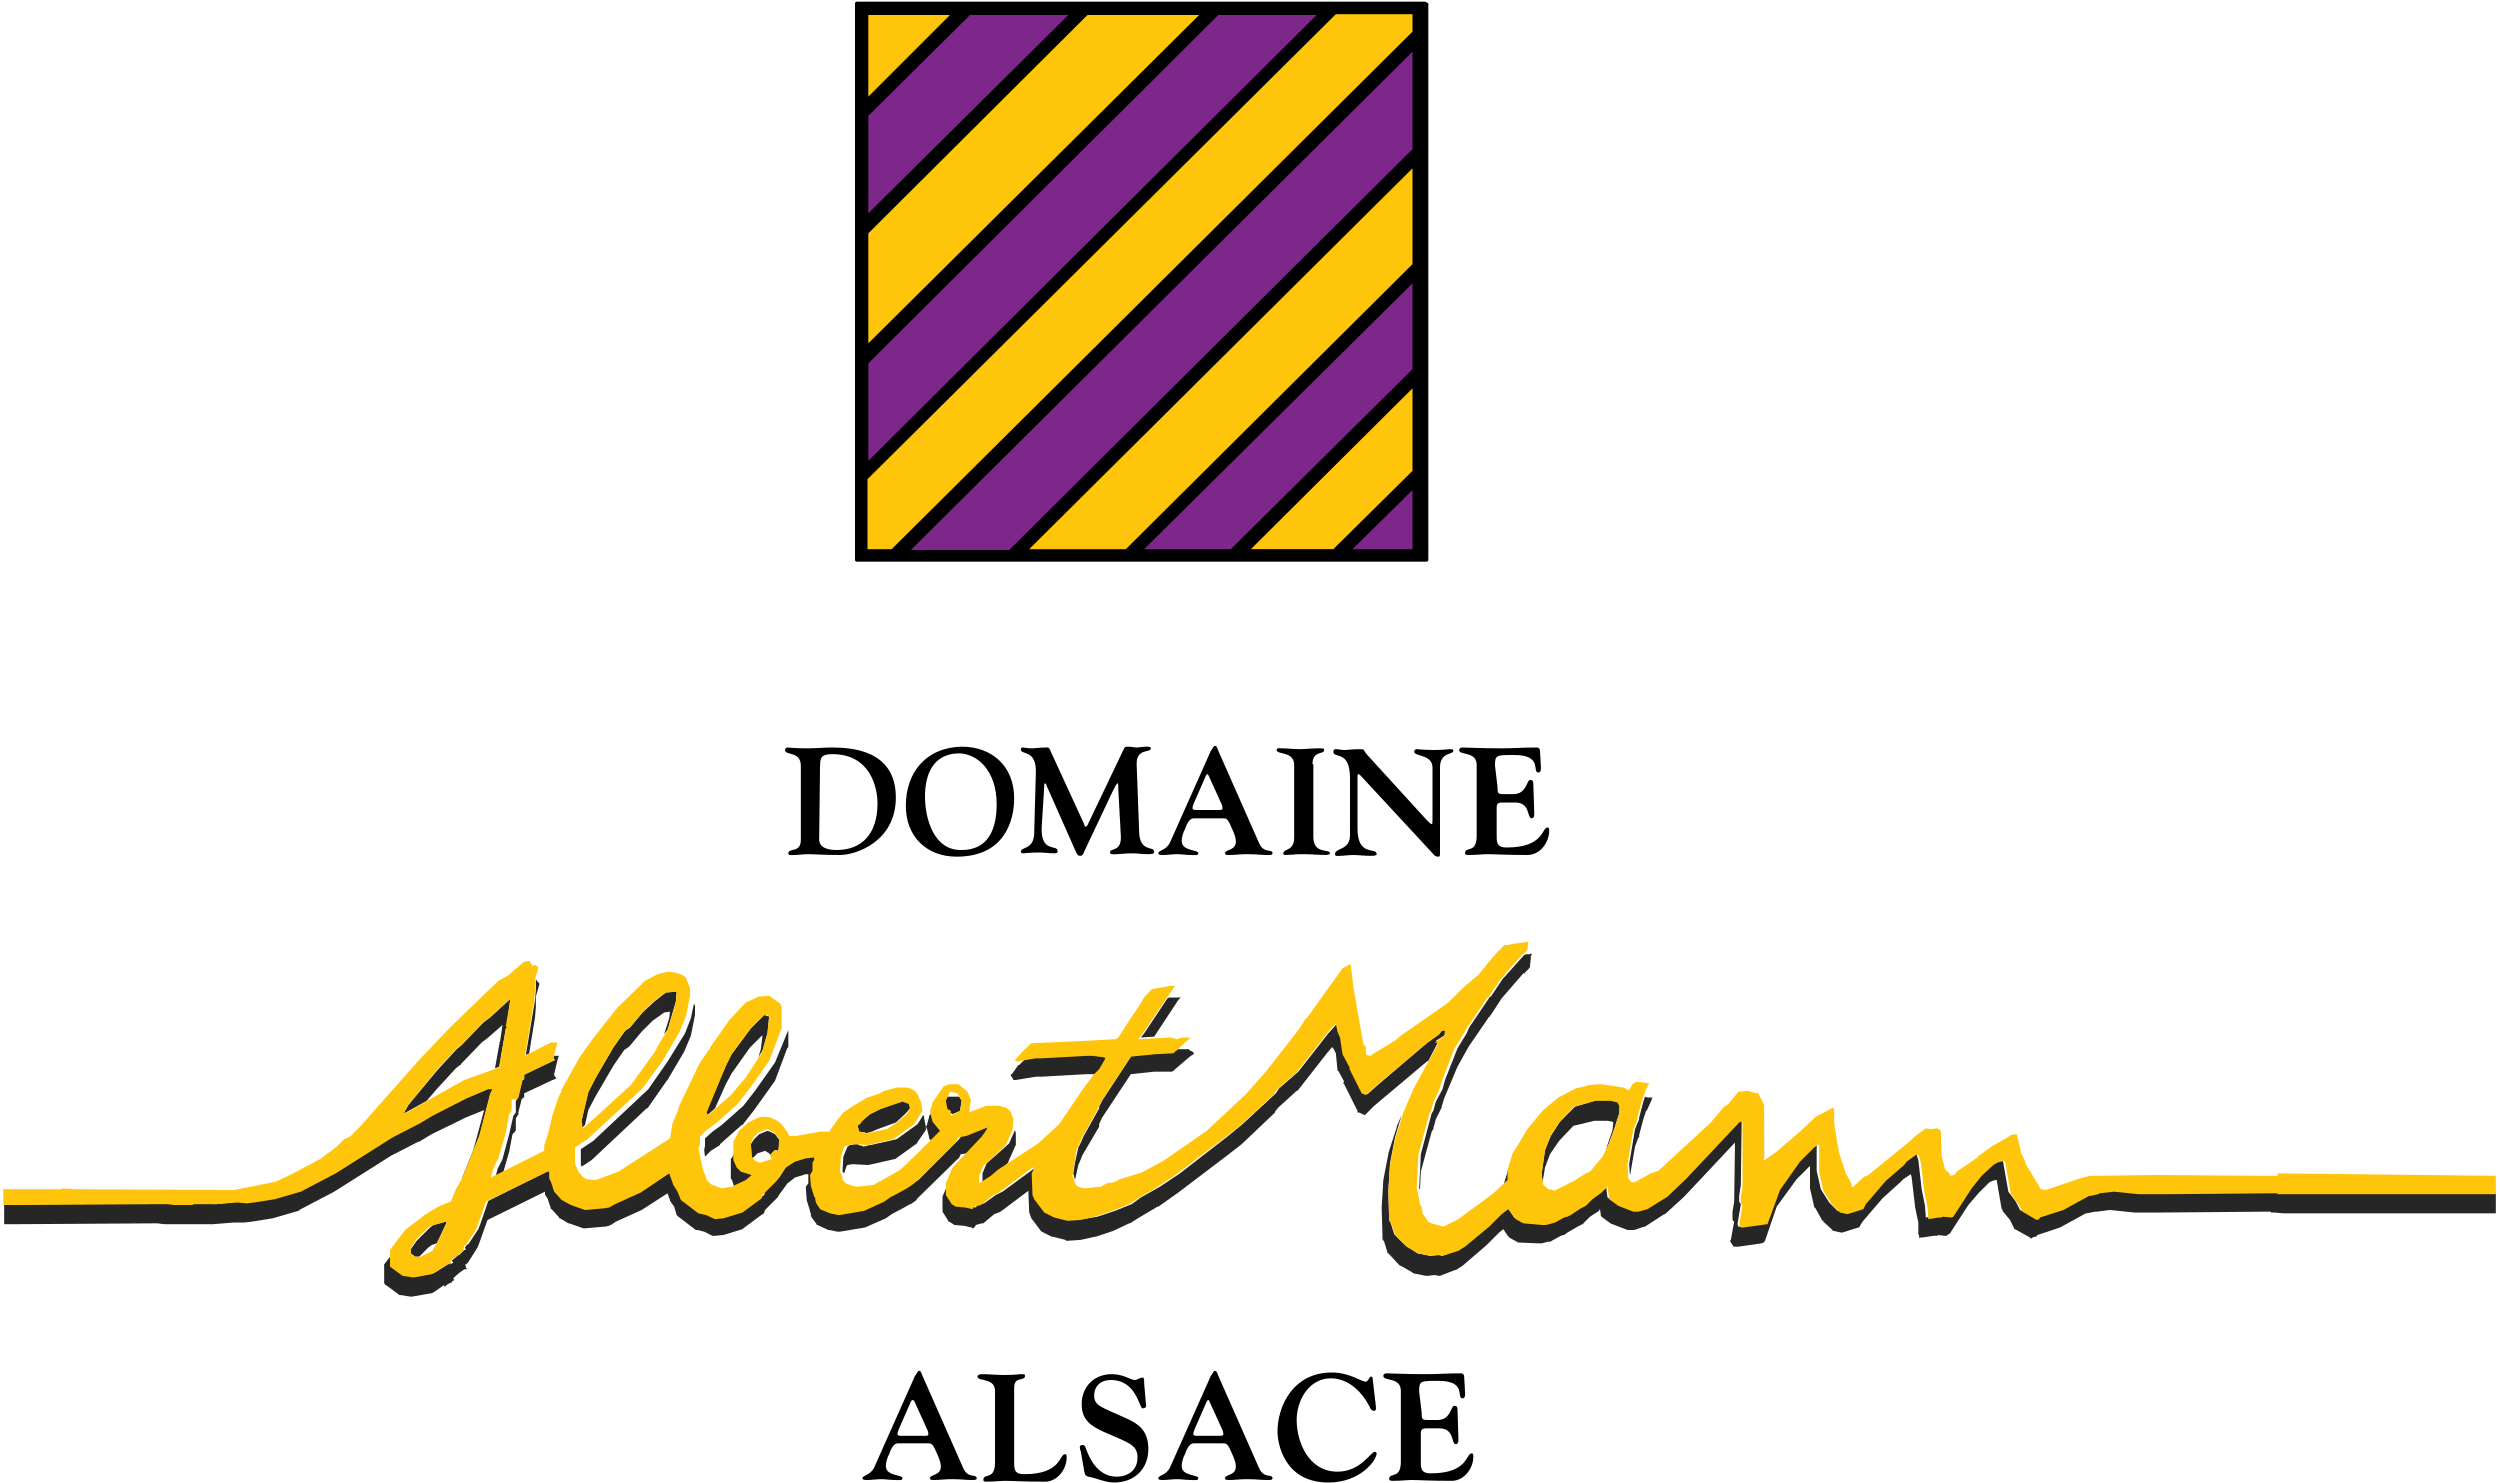 <?xml version="1.0" encoding="utf-8"?>
<!-- Generator: Adobe Illustrator 26.3.1, SVG Export Plug-In . SVG Version: 6.00 Build 0)  -->
<svg version="1.1" id="Layer_1" xmlns="http://www.w3.org/2000/svg" xmlns:xlink="http://www.w3.org/1999/xlink" x="0px" y="0px"
	 viewBox="0 0 300 178" style="enable-background:new 0 0 300 178;" xml:space="preserve">
<style type="text/css">
	.st0{fill:#262626;}
	.st1{fill-rule:evenodd;clip-rule:evenodd;fill:#FFC50A;}
	.st2{fill:#FFC50A;}
	.st3{fill:#7D278A;}
	.st4{fill-rule:evenodd;clip-rule:evenodd;}
</style>
<g>
	<path d="M170.3,167c0-1.3,0.1-1.3,2.3-1.3c3.5,0,2.1,2.1,2.9,2.1c0.4,0,0.3-0.6,0.3-0.8l-0.1-1.8c0-0.2-0.1-0.4-0.4-0.4
		c-1.6,0-2.9,0.1-4.1,0.1c-2.8,0-4.1-0.1-4.8-0.1c-0.2,0-0.4,0.1-0.4,0.3c0,0.7,2.1,0.1,2.1,1.8v8.5c0,2.2-1.4,1.2-1.4,2.1
		c0,0.1,0.1,0.2,0.4,0.2c1,0,1.8-0.1,2.3-0.1c0.9,0,2,0.1,4.8,0.1c1.5,0,2.6-1.5,2.6-2.9c0-0.4-0.1-0.4-0.2-0.4
		c-0.7,0-0.4,2.4-4.9,2.4c-1.3,0-1.2-0.7-1.2-1.8v-2.3c0-1.1-0.1-1.3,0.8-1.3h1.4c1.9,0,1.4,1.9,2,1.9c0.4,0,0.3-0.7,0.3-0.9
		l-0.1-3.2c0-0.5-0.2-0.5-0.4-0.5c-0.4,0-0.4,1.7-2,1.7h-1.1c-0.8,0-0.8-0.1-0.8-0.9L170.3,167L170.3,167z M164.7,165.3
		c0-0.1-0.1-0.1-0.2-0.1c-0.2,0-0.3,0.6-0.6,0.6c-0.6,0-1.9-1.1-4.1-1.1c-4.6,0-6.5,4-6.5,7.1c0,1.4,0.8,6.1,6.1,6.1
		c3.9,0,5.8-2.7,5.8-3.5c0-0.1-0.2-0.2-0.2-0.2c-0.5,0-1.7,2.4-4.5,2.4c-3.5,0-4.9-3.6-4.9-6.2c0-2.4,1.5-5,4.1-5
		c2.1,0,3.7,1.6,4.6,3.3c0.1,0.2,0.2,0.6,0.6,0.6c0.3,0,0.2-0.4,0.2-0.6L164.7,165.3z M146.8,173.2c0.5,0,0.6,0.2,1.2,1.6
		c0.2,0.5,0.3,0.8,0.3,1.2c0,1.1-1.3,0.9-1.3,1.4c0,0.2,0.2,0.2,0.6,0.2c0.5,0,1.2-0.1,2-0.1c1.2,0,1.7,0.1,2.4,0.1
		c0.5,0,0.7,0,0.7-0.2c0-0.6-1,0.1-1.6-1.2l-4.9-11.1c-0.2-0.6-0.3-0.6-0.4-0.6c-0.2,0-0.3,0.4-0.5,0.6l-4.9,11
		c-0.5,1-1.4,0.9-1.4,1.3c0,0.2,0.3,0.2,0.6,0.2c0.5,0,1.1-0.1,1.6-0.1c0.6,0,1.1,0.1,1.7,0.1c0.4,0,0.9,0.1,0.9-0.2
		c0-0.5-2-0.2-2-1.5c0-0.4,0.2-1.1,0.4-1.4c0.4-1.2,0.8-1.3,1.1-1.3L146.8,173.2L146.8,173.2z M143.8,172.3c-0.3,0-0.6,0-0.6-0.2
		c0-0.2,0.1-0.5,0.2-0.7l1.4-3.2c0.1-0.2,0.2-0.2,0.2-0.2c0.1,0,0,0,0.1,0.1l1.5,3.3c0.1,0.2,0.2,0.4,0.2,0.7c0,0.2-0.2,0.2-0.6,0.2
		L143.8,172.3L143.8,172.3z M130.1,176.5c0.1,0.4,0.1,0.6,0.5,0.7c1.1,0.2,2,0.7,3.1,0.7c2.4,0,4.1-1.6,4.1-4c0-2.3-1.2-3.1-3.1-3.9
		c-2.4-1.1-3.4-1.3-3.4-2.5s0.8-1.9,2-1.9c3.1,0,3.4,3.4,3.8,3.4c0.4,0,0.5-0.2,0.4-0.6l-0.2-2.4c0-0.4,0-0.7-0.2-0.7
		c-0.2,0-0.7,0.3-0.9,0.3c-0.6,0-1.3-0.7-2.8-0.7c-2.1,0-3.6,1.5-3.6,3.6c0,1.9,1.1,2.6,2.6,3.3c2.9,1.3,4.1,1.5,4.1,3.1
		c0,1.5-1.1,2.3-2.5,2.3c-2,0-3.1-1.7-3.7-3.4c-0.1-0.2-0.1-0.4-0.4-0.4c-0.5,0-0.3,0.5-0.2,0.8L130.1,176.5z M121.7,166.5
		c0-1.4,1.3-0.7,1.3-1.4c0-0.2-0.1-0.2-0.5-0.2c-0.3,0-0.5,0.1-2.1,0.1c-0.7,0-1.8-0.1-2.5-0.1c-0.4,0-0.6,0.1-0.6,0.3
		c0,0.6,2.1,0.1,2.1,1.7v8.6c0,2.2-1.4,1.2-1.4,2.1c0,0.1,0.1,0.2,0.3,0.2c1,0,1.8-0.1,2.3-0.1c0.9,0,2,0.1,4.8,0.1
		c1.5,0,2.6-1.5,2.6-2.9c0-0.4-0.1-0.4-0.2-0.4c-0.7,0-0.4,2.4-4.9,2.4c-1.3,0-1.2-0.7-1.2-1.8L121.7,166.5L121.7,166.5z
		 M111.4,173.2c0.5,0,0.6,0.2,1.2,1.6c0.2,0.5,0.3,0.8,0.3,1.2c0,1.1-1.3,0.9-1.3,1.4c0,0.2,0.2,0.2,0.6,0.2c0.5,0,1.2-0.1,2-0.1
		c1.2,0,1.7,0.1,2.3,0.1c0.5,0,0.7,0,0.7-0.2c0-0.6-1,0.1-1.6-1.2l-4.9-11.1c-0.2-0.6-0.3-0.6-0.4-0.6c-0.2,0-0.3,0.4-0.5,0.6
		l-4.9,11c-0.5,1-1.4,0.9-1.4,1.3c0,0.2,0.3,0.2,0.6,0.2c0.5,0,1.1-0.1,1.6-0.1c0.6,0,1.1,0.1,1.7,0.1c0.4,0,0.9,0.1,0.9-0.2
		c0-0.5-2-0.2-2-1.5c0-0.4,0.2-1.1,0.4-1.4c0.4-1.2,0.8-1.3,1.1-1.3L111.4,173.2L111.4,173.2z M108.3,172.3c-0.3,0-0.6,0-0.6-0.2
		c0-0.2,0.1-0.5,0.2-0.7l1.4-3.2c0.1-0.2,0.2-0.2,0.2-0.2c0.1,0,0,0,0.2,0.1l1.5,3.3c0.1,0.2,0.2,0.4,0.2,0.7c0,0.2-0.2,0.2-0.6,0.2
		L108.3,172.3L108.3,172.3z"/>
	<path d="M179.4,91.9c0-1.3,0.1-1.3,2.3-1.3c3.5,0,2.1,2.1,2.9,2.1c0.4,0,0.3-0.6,0.3-0.8l-0.1-1.8c0-0.2-0.1-0.4-0.4-0.4
		c-1.6,0-2.9,0.1-4.1,0.1c-2.8,0-4.1-0.1-4.8-0.1c-0.2,0-0.4,0.1-0.4,0.3c0,0.7,2.1,0.1,2.1,1.8v8.5c0,2.2-1.4,1.2-1.4,2.1
		c0,0.1,0.1,0.2,0.4,0.2c1,0,1.8-0.1,2.3-0.1c0.9,0,2,0.1,4.8,0.1c1.5,0,2.6-1.5,2.6-2.9c0-0.4-0.1-0.4-0.2-0.4
		c-0.7,0-0.4,2.4-4.9,2.4c-1.3,0-1.2-0.7-1.2-1.8v-2.3c0-1.1-0.1-1.3,0.8-1.3h1.4c1.9,0,1.4,1.9,2,1.9c0.4,0,0.3-0.7,0.3-0.9
		l-0.1-3.2c0-0.5-0.2-0.5-0.4-0.5c-0.4,0-0.4,1.7-2,1.7h-1.1c-0.8,0-0.8-0.1-0.8-0.9L179.4,91.9L179.4,91.9z M162,100.2
		c0,1.9-1.8,1.5-1.8,2.3c0,0.3,0.4,0.2,0.6,0.2c0.5,0,1-0.1,1.6-0.1c0.6,0,1.3,0.1,2.1,0.1c0.2,0,0.7,0,0.7-0.2
		c0-0.9-2.3,0.4-2.3-3.1v-6.2c0-0.2,0-0.3,0.1-0.3c0.1,0,0.2,0.1,0.3,0.2l8.8,9.5c0.1,0.1,0.2,0.2,0.5,0.2c0.2,0,0.2-0.1,0.2-0.5
		V92.1c0-1.9,1.6-1.5,1.6-2c0-0.1,0-0.2-0.4-0.2c-0.2,0-0.8,0.1-1.9,0.1c-1.3,0-1.8-0.1-2.1-0.1c-0.2,0-0.3,0.2-0.3,0.3
		c0,0.6,2.2,0.3,2.2,1.9v6.1c0,0.5,0,0.7-0.1,0.7s-0.3-0.2-0.6-0.5l-7.3-8c-0.3-0.4-0.1-0.5-0.7-0.5c-1,0-1.4,0.1-1.9,0.1
		c-0.4,0-0.7-0.1-1-0.1c-0.2,0-0.3,0.1-0.3,0.3c0,0.9,2-0.3,2,3.2L162,100.2L162,100.2z M157.5,91.7c0-1.7,1.4-1.1,1.4-1.7
		c0-0.2-0.1-0.2-0.6-0.2c-1,0-1.7,0.1-2.4,0.1c-0.6,0-1.4-0.1-2.1-0.1c-0.2,0-0.6-0.1-0.6,0.2c0,0.6,2.1,0.1,2.1,1.8v8.7
		c0,1.7-1.3,1.3-1.3,1.9c0,0.1,0,0.2,0.2,0.2c0.5,0,1.3-0.1,2-0.1c1.4,0,2.1,0.1,2.8,0.1c0.4,0,0.6-0.1,0.6-0.2c0-0.6-2,0.2-2-2
		V91.7z M146.8,98.2c0.5,0,0.6,0.2,1.2,1.6c0.2,0.5,0.3,0.8,0.3,1.2c0,1.1-1.3,0.9-1.3,1.4c0,0.2,0.2,0.2,0.6,0.2
		c0.5,0,1.2-0.1,2-0.1c1.2,0,1.7,0.1,2.4,0.1c0.5,0,0.7,0,0.7-0.2c0-0.6-1,0.1-1.6-1.2l-4.9-11.1c-0.2-0.6-0.3-0.6-0.4-0.6
		c-0.2,0-0.3,0.4-0.5,0.6l-4.9,11c-0.5,1-1.4,0.9-1.4,1.3c0,0.2,0.3,0.2,0.6,0.2c0.5,0,1.1-0.1,1.6-0.1c0.6,0,1.1,0.1,1.7,0.1
		c0.4,0,0.9,0.1,0.9-0.2c0-0.5-2-0.2-2-1.5c0-0.4,0.2-1.1,0.4-1.4c0.4-1.2,0.8-1.3,1.1-1.3L146.8,98.2L146.8,98.2z M143.7,97.2
		c-0.3,0-0.6,0-0.6-0.2c0-0.2,0.1-0.5,0.2-0.7l1.4-3.2c0.1-0.2,0.2-0.2,0.2-0.2c0.1,0,0,0,0.1,0.1l1.5,3.3c0.1,0.2,0.2,0.4,0.2,0.7
		c0,0.2-0.2,0.2-0.6,0.2L143.7,97.2L143.7,97.2z M125.3,94.5c0-0.1,0-0.5,0.1-0.5c0.1,0,0.2,0.2,0.2,0.3l3.5,7.9
		c0.1,0.2,0.2,0.5,0.5,0.5c0.3,0,0.4-0.2,0.5-0.5l3.4-7.2c0.3-0.6,0.5-1,0.6-1c0.1,0,0.1,0.3,0.1,0.8l0.3,5.5c0.1,2-1.3,1.4-1.3,2
		c0,0.3,0.5,0.2,0.8,0.2c0.4,0,0.9-0.1,2-0.1c0.5,0,1,0.1,1.6,0.1c0.6,0,0.9,0,0.9-0.3c0-0.7-1.7,0.1-1.8-2.3l-0.3-8.1
		c-0.1-2.1,1.7-1.4,1.7-2c0-0.1,0-0.2-0.5-0.2c-0.5,0-0.9,0.1-1.2,0.1c-0.3,0-0.6-0.1-1.1-0.1c-0.4,0-0.4,0.2-0.5,0.4l-4.2,8.8
		c0,0.1-0.2,0.4-0.3,0.4s-0.2-0.1-0.2-0.3l-4-8.7c-0.2-0.6-0.4-0.5-0.6-0.5c-0.6,0-1.3,0.1-1.7,0.1c-0.6,0-0.9-0.1-1.1-0.1
		c-0.1,0-0.2,0.1-0.2,0.2c0,0.8,1.9-0.1,1.8,2.9l-0.2,7.3c-0.1,1.9-1.6,1.5-1.6,2.1c0,0.1,0.1,0.2,0.3,0.2s0.9-0.1,1.8-0.1
		c0.8,0,1.2,0.1,1.9,0.1c0.5,0,0.4-0.2,0.4-0.3c0-0.8-2,0.3-1.9-2.8L125.3,94.5z M111,95.6c0-2.6,0.9-5.1,4-5.2
		c2.3,0,4.6,2.1,4.6,6.1c0,3-1,5.5-4.2,5.5C112.1,102.1,111,98.3,111,95.6z M108.7,96.7c0,3.7,2.5,6.1,6.1,6.1c5.8,0,6.9-4.4,6.9-7
		c0-3.9-2.7-6.2-6.3-6.2C111.1,89.7,108.7,92.7,108.7,96.7z M98.4,92.2c0-1.3,0.1-1.7,1.5-1.7c4.6,0,5.4,4.1,5.4,5.9
		c0,3.8-2,5.6-4.9,5.6c-0.7,0-2.1-0.1-2.1-1.3L98.4,92.2L98.4,92.2z M96.1,100.8c0,1.6-1.5,0.9-1.5,1.6c0,0.3,0.4,0.2,0.7,0.2
		c0.6,0,1.1-0.1,1.7-0.1c0.7,0,1.7,0.1,3.8,0.1c1.9,0,6.7-1.6,6.7-6.9c0-5.7-5.3-6-7.7-6c-0.9,0-1.9,0.1-2.8,0.1
		c-1.8,0-2.2-0.1-2.5-0.1c-0.1,0-0.3,0.1-0.3,0.3c0,0.7,1.9,0.1,1.9,1.9C96.1,92,96.1,100.8,96.1,100.8z"/>
	<g>
		<g>
			<polygon class="st0" points="85.3,138.1 86.4,137.4 86.4,137.4 86.4,137.4 86.4,137.4 86.4,137.3 86.4,137.3 86.4,137.3 89,135 
				89,135 89.1,135 89.1,135 89.1,135 89.1,135 89.1,135 90.5,133.2 90.5,133.2 90.5,133.2 93,129.7 93,129.7 93,129.7 93,129.7 
				93,129.7 93,129.7 93,129.7 94.5,125.7 94.5,125.7 94.5,125.7 94.6,125.7 94.6,125.7 94.6,125.6 94.6,125.6 94.6,124.8 
				94.6,124.8 94.6,124.8 94.6,124.7 94.6,124.6 94.6,123 94.6,122.9 94.6,122.9 94.6,122.9 94.6,122.8 94.6,122.8 94.6,122.8 
				94.6,122.8 94.6,123.6 93,127.5 90.6,130.9 89.2,132.7 86.6,135 85.5,135.8 84.6,136.6 84.6,137.5 84.5,138 84.6,138.8 			"/>
			<polygon class="st0" points="103.8,135.9 103.9,136 104.6,135.8 105.3,135.5 107.5,134.7 108.7,133.6 109.2,133 109.1,132.4 
				108.3,132.1 105.6,133.1 104.4,133.7 103.4,134.5 103.3,134.7 102.9,135.1 103.1,135.8 			"/>
			<polygon class="st0" points="116.7,133.3 116.6,133.4 116.7,133.4 			"/>
			<polygon class="st0" points="117.9,140.8 117.9,141.8 119.3,140.9 120.1,140.2 120.5,140 121,139.5 121,139.5 121,139.4 
				121,139.4 121,139.4 121,139.4 121,139.4 121.8,137.6 121.8,137.5 121.8,137.5 121.9,137.5 121.9,137.5 121.9,137.5 121.9,137.4 
				121.9,136.1 121.9,136.1 121.9,136.1 121.9,136.1 121.9,136 121.9,136 121.9,136 121.8,135.6 121.1,137.2 120,138.2 118.4,139.6 
							"/>
			<polygon class="st0" points="84.9,133.8 85.8,133 87.1,130.1 87.8,128.8 90,125.7 91.4,124.3 91.5,124.3 91.3,125.9 91,126.9 
				91.4,126.2 91.5,126.1 92.1,124 92.3,122 91.7,121.8 90.1,123.4 87.8,126.5 87.1,127.9 84.7,133.5 84.8,133.8 			"/>
			<polygon class="st0" points="111.1,135.3 111.2,135.3 111.5,136.5 111.5,136.6 111.5,136.6 111.5,136.6 111.5,136.6 111.5,136.7 
				111.6,136.7 111.8,137 113.2,135.5 112.3,134.4 112,133.3 111.5,133.9 111.5,133.9 111.5,133.9 111.5,133.9 111.5,133.9 
				111.5,134 111.5,134 111.2,135.1 111.1,135.2 111.1,135.2 111.1,135.2 111.1,135.2 			"/>
			<polygon class="st0" points="121.3,129.1 121.4,129.2 121.5,129.4 121.6,129.5 121.6,129.6 121.6,129.6 121.7,129.6 121.8,129.6 
				121.9,129.6 124.3,129.2 125,129.2 125,129.2 125,129.2 125,129.2 130.4,128.9 131,128.9 131.4,128.9 131.5,128.8 132.3,128.1 
				133,126.8 133,126.6 131.4,126.5 130.8,126.5 125.4,126.8 124.7,126.7 123.1,127 122.3,127.8 122.3,127.8 122.3,127.8 
				122.2,127.8 121.5,128.8 121.4,128.9 121.3,128.9 121.3,129 121.3,129 			"/>
			<polygon class="st0" points="114,133.3 114,133.6 114.2,133.6 114.3,133.7 115.2,133.3 115.4,132.1 115.1,131.6 115.1,131.6 
				115,131.6 114.9,131.6 113.9,131.6 113.8,131.6 113.8,131.6 113.8,131.6 113.8,131.6 113.8,131.6 113.7,131.6 113.7,131.6 
				113.4,132.1 113.6,133.1 			"/>
			<polygon class="st0" points="131.9,132.8 131.9,133 130,136.4 129.8,136.9 129.4,137.7 129,139.5 129,139.5 128.8,140.8 
				129,141.6 129,141.6 129.4,139.8 129.7,139.1 129.7,139.1 129.7,139.1 129.7,139.1 129.7,139.1 129.7,139.1 129.9,138.6 
				131.9,135.2 131.9,135.1 131.9,135.1 131.9,135 131.9,135 131.9,134.9 131.9,134.9 132.2,134.2 135.7,128.9 138.5,128.6 
				140.7,128.6 140.7,128.5 140.8,128.5 140.8,128.5 140.8,128.5 140.9,128.5 140.9,128.4 142.3,127.2 142.9,126.7 143.1,126.6 
				143.2,126.5 143.3,126.4 143.2,126.3 143.1,126.2 142.9,126.1 142.7,126 142.7,125.9 142.6,125.9 142.6,125.9 142.6,125.9 
				142.5,125.9 142.5,125.9 141.5,125.9 141.5,125.9 141.5,125.9 141.4,125.9 141.4,125.9 141.2,126 141.1,126.1 138.9,126.2 
				135.9,126.5 132.3,132 			"/>
			<polygon class="st0" points="185.4,140.1 186,138.5 187.1,136.9 188.8,135.1 191.3,134.5 192.9,134.5 193.5,134.6 193.6,134.7 
				193.5,135.6 192.9,137.4 192.7,138.1 193,137.4 193.7,135.5 194.3,133.6 194.4,132.6 194.2,132.3 193.4,132 191.6,132 189,132.8 
				187.2,134.6 186.1,136.3 185.4,138 185,140.8 185.1,141.9 			"/>
			<polygon class="st0" points="211.8,134.5 211.8,134.5 211.8,134.5 211.8,134.4 211.8,134.4 211.7,138.8 211.7,139.2 211.7,139.1 
							"/>
			<polygon class="st0" points="196.2,137.6 196.6,136.5 196.6,136.5 196.7,136.5 196.7,136.4 196.7,136.4 196.7,136.4 196.7,136.3 
				196.7,136.2 197.2,134.3 197.5,133.4 197.5,133.4 197.5,133.3 197.6,133.3 197.6,133.3 197.6,133.3 197.6,133.3 198.1,132.2 
				198.2,132 198.2,131.9 198.3,131.7 198.1,131.7 198,131.7 197.7,131.7 197.4,131.6 197.2,132.2 196.7,134.1 196.7,134.3 
				196.2,135.5 195.5,139.7 195.6,141.1 			"/>
			<polygon class="st0" points="173.1,130.7 172.3,132.2 172,133.3 171.8,133.6 170.5,138.5 170.3,142.6 170.4,142.7 170.5,140.6 
				171.8,135.8 172,135.5 172,135.5 172,135.5 172,135.5 172,135.5 172,135.4 172,135.4 172.3,134.3 173,132.9 173,132.9 173,132.9 
				173,132.9 173,132.8 173,132.8 173,132.8 173.3,131.8 174.9,128 175.9,126.2 175.9,126.2 175.9,126.2 175.9,126.2 176.3,125.5 
				178.7,122 178.7,122 178.7,122 178.8,122 178.8,121.9 178.8,121.9 178.9,121.8 180.2,119.8 182.8,116.8 182.8,116.8 182.9,116.8 
				182.9,116.8 182.9,116.8 183,116.8 183,116.7 183.5,116.2 183.5,116.1 183.5,116.1 183.6,116.1 183.6,116 183.6,116 183.6,115.9 
				183.7,115 183.7,114.7 183.8,114.6 183.8,114.4 183.6,114.5 183.5,114.5 183.2,114.5 182.9,114.6 180.3,117.5 178.9,119.6 
				178.8,119.6 176.3,123.3 176,124 174.9,125.8 173.4,129.6 			"/>
			<polygon class="st0" points="141.2,120.3 141.4,120 141.5,119.9 141.7,119.7 141.5,119.7 141.3,119.7 140.9,119.7 140.4,119.7 
				140.4,119.7 140.4,119.7 140.3,119.7 140.3,119.7 140.3,119.7 140.3,119.7 140.1,119.8 137.3,124 136.9,124.5 138.5,124.4 			"/>
			<polygon class="st0" points="181,140.2 181,140.2 181,140.2 181,140.3 181,140.3 180.4,142.3 180.4,142.3 181.1,141.6 
				181.2,140.4 181.4,139.7 181.1,140.2 181,140.2 			"/>
			<polygon class="st0" points="101.6,139.9 101.7,139.8 102.3,139.7 104.1,139.8 104.1,139.8 104.2,139.8 104.2,139.8 104.2,139.8 
				104.2,139.8 104.2,139.8 107.3,139.1 107.3,139.1 107.3,139.1 107.3,139.1 107.4,139.1 107.4,139.1 107.4,139.1 109.9,137.3 
				110,137.3 110,137.2 110,137.2 110,137.2 110,137.2 110,137.2 111.1,135.6 111.1,135.5 111.1,135.5 111.2,135.4 111.2,135.4 
				111.1,135.4 111.1,135.3 111.1,135.2 110.9,134.2 110.9,134.1 110.9,134.1 110.9,134.1 110.9,134.1 110.9,134.1 110.9,134 
				110.8,133.8 110.1,134.9 107.6,136.7 104.5,137.4 104.4,137.4 103.6,137.6 103.6,137.6 103.5,137.5 103.5,137.5 103.5,137.5 
				103.5,137.5 103.5,137.5 103.4,137.5 103,137.4 103,137.3 102.7,137.3 102,137.4 101.7,137.6 101.2,138.8 101.1,140.6 
				101.3,140.8 			"/>
			<polygon class="st0" points="54.3,144 54.3,144.1 54.3,144.1 			"/>
			<polygon class="st0" points="51.5,147.4 50,148.9 49.3,149.9 49.3,150.4 49.8,150.8 50.3,150.8 51.4,149.7 51.8,149.4 
				52.4,149.2 52.7,148.6 53.6,146.7 53.5,146.6 52,147 			"/>
			<polygon class="st0" points="50.2,137 50.3,137 50.3,137 51.8,136.1 55.9,134.1 58.1,133.2 56.8,138 55.4,141.5 55.6,141.3 
				57.6,136.1 58.9,131.1 59.2,130.6 58.7,130.6 56.1,131.7 52,133.7 50.5,134.6 47.1,136.4 40.3,140.6 36.1,142.9 33,143.8 
				30.5,144.2 29.7,144.3 28.5,144.2 26,144.5 23.3,144.4 23.2,144.5 21,144.5 20.2,144.4 19.3,144.4 2.9,144.5 1.5,144.5 
				0.5,144.5 0.5,146.9 1.1,146.9 2.5,146.9 18.9,146.8 19.7,146.9 20.6,146.9 20.6,146.9 20.6,146.9 20.6,146.9 20.6,146.9 
				22.8,146.9 22.9,146.9 22.9,146.9 23,146.9 23,146.9 23,146.9 23,146.9 25.5,146.9 25.6,146.9 25.6,146.9 25.6,146.9 25.6,146.9 
				28.1,146.7 29.2,146.7 29.2,146.7 29.3,146.7 29.3,146.7 29.3,146.7 29.3,146.7 29.3,146.7 30.2,146.6 32.7,146.2 32.7,146.2 
				32.7,146.2 32.7,146.2 32.7,146.2 32.7,146.2 32.7,146.2 35.8,145.3 35.9,145.3 35.9,145.3 35.9,145.2 35.9,145.2 40.1,143 
				40.1,143 40.1,143 46.9,138.7 			"/>
			<polygon class="st0" points="299.5,145.4 299.5,145.2 299.5,143.1 274.4,143.1 273.3,143.1 273.3,143 273.2,143 272.2,143 
				260.3,143.1 256.5,143.1 253.6,142.7 251.8,142.9 251.7,143 250.8,143.2 250.6,143.2 247.4,144.9 244.6,145.8 244.5,146 
				244.2,146.1 242.4,145.2 241.9,144.2 241,143 240.3,139 239.9,139.1 239.8,139.2 239.5,139.3 239.4,139.3 238.9,139.6 
				237.5,140.9 236.3,142.4 234.1,145.8 233.8,145.9 232.8,145.8 232.7,145.9 232.4,145.9 231.1,146.1 231,144.7 230.6,142.7 
				230.2,139.2 229.9,138.3 229.6,138.4 228.5,139.2 228.2,139.5 226,141.5 223.6,144.3 223.3,144.9 221.4,145.5 220.5,145.3 
				219.5,144.3 218.5,142.7 218,140.5 218,137.1 217.4,137.5 215.7,139.2 213.3,142.6 211.8,146.7 208.9,147.2 208.6,147.2 
				208.5,146.9 208.9,144.5 208.7,144.2 208.7,143.5 208.9,142.2 209,134.5 208.7,134.4 202.2,141.3 199.9,143.3 197.6,144.8 
				196.4,145.2 195.8,145.2 194.1,144.5 192.9,143.7 192.7,142.2 192,142.9 191,143.7 190.1,144.5 189.5,144.8 188.3,145.6 
				187.9,145.8 187.5,145.9 186.4,146.6 186.1,146.6 185.3,146.8 184.9,146.8 182.6,146.6 181.7,146.1 180.9,144.9 180,145.6 
				178.5,147.1 175.7,149.5 174.9,150 173.1,150.7 172.6,150.6 171.6,150.7 170.1,150.4 168.7,149.5 167.3,148.1 166.9,146.8 
				166.7,146.4 166.6,142.9 166.8,139.6 167.4,136.5 168.2,133.8 167.6,135.2 167.6,135.2 167.6,135.2 167.6,135.2 167.6,135.2 
				167.6,135.2 167.6,135.3 166.6,138.4 166.6,138.4 166.6,138.4 166.6,138.4 166.6,138.4 166.6,138.5 166.6,138.5 166,141.6 
				166,141.6 166,141.6 166,141.6 166,141.6 166,141.6 166,141.6 165.8,144.9 165.8,144.9 165.8,144.9 165.8,144.9 165.8,144.9 
				165.8,144.9 165.9,148.4 165.9,148.5 165.9,148.5 165.9,148.6 165.9,148.6 165.9,148.6 165.9,148.7 166.1,149 166.5,150.3 
				166.5,150.3 166.5,150.3 166.5,150.4 166.6,150.4 166.6,150.4 166.6,150.4 168,151.9 168,151.9 168,151.9 168,151.9 168,151.9 
				168.1,151.9 168.1,151.9 169.5,152.7 169.6,152.8 169.6,152.8 169.6,152.8 169.6,152.8 169.6,152.8 169.6,152.8 171.1,153.1 
				171.2,153.1 171.2,153.1 171.2,153.1 171.2,153.1 171.2,153.1 171.3,153.1 172.2,153 172.6,153.1 172.6,153.1 172.7,153.1 
				172.7,153.1 172.7,153.1 172.7,153.1 172.8,153.1 174.6,152.4 174.7,152.4 174.7,152.4 174.7,152.4 174.7,152.4 174.7,152.4 
				174.7,152.4 175.5,151.9 175.5,151.9 175.5,151.9 175.5,151.9 175.5,151.9 175.5,151.9 175.5,151.9 178.4,149.4 178.4,149.4 
				178.4,149.4 179.9,147.9 180.4,147.5 181,148.4 181,148.4 181,148.4 181,148.4 181.1,148.4 181.1,148.5 181.1,148.5 182,149 
				182,149 182,149 182.1,149 182.1,149 182.1,149.1 182.2,149.1 184.5,149.2 184.5,149.2 184.5,149.2 184.5,149.2 184.9,149.2 
				184.9,149.2 184.9,149.2 185,149.2 185,149.2 185,149.2 185,149.2 185.8,149 186,149 186.1,149 186.1,149 186.1,149 186.1,149 
				186.1,149 186.2,148.9 187.3,148.3 187.6,148.2 187.7,148.2 187.7,148.2 187.7,148.2 187.7,148.2 188.1,147.9 189.3,147.2 
				189.9,146.9 190,146.9 190,146.8 190,146.8 190,146.8 190,146.8 190,146.8 190.8,146 191.9,145.3 191.9,145.3 191.9,145.3 
				191.9,145.3 191.9,145.2 191.9,145.2 191.9,145.2 192,145.1 192.1,145.8 192.1,145.9 192.1,145.9 192.2,146 192.2,146 192.2,146 
				192.3,146.1 193.4,146.9 193.4,146.9 193.5,146.9 193.5,146.9 193.5,146.9 193.5,146.9 193.5,146.9 195.3,147.6 195.3,147.6 
				195.3,147.6 195.3,147.6 195.4,147.6 195.4,147.6 195.4,147.6 196,147.6 196.1,147.6 196.1,147.6 196.1,147.6 196.1,147.6 
				196.1,147.6 196.1,147.6 197.3,147.2 197.3,147.2 197.3,147.2 197.4,147.2 197.4,147.2 199.7,145.7 199.8,145.7 199.8,145.7 
				199.8,145.7 199.8,145.7 199.8,145.7 199.8,145.7 202.1,143.6 202.1,143.6 202.1,143.6 208.2,137.1 208.1,144.2 207.9,145.4 
				207.9,145.4 207.9,145.4 207.9,145.5 207.9,145.5 207.9,145.5 207.9,145.5 207.9,146.3 207.9,146.3 207.9,146.4 207.9,146.4 
				207.9,146.4 208,146.5 208,146.5 208.1,146.6 207.7,148.8 207.6,148.9 207.6,148.9 207.6,149 207.7,149 207.7,149 207.7,149.1 
				207.9,149.4 208,149.5 208,149.6 208,149.6 208.1,149.6 208.1,149.6 208.3,149.6 208.5,149.6 208.5,149.6 208.5,149.6 
				208.6,149.6 208.6,149.6 208.6,149.6 208.6,149.6 211.4,149.2 211.6,149.1 211.6,149.1 211.7,149.1 211.7,149.1 211.7,149 
				211.8,148.9 213.2,144.8 215.6,141.5 217.2,139.9 217.2,142.5 217.2,142.5 217.2,142.5 217.2,142.5 217.2,142.6 217.2,142.6 
				217.2,142.6 217.7,144.8 217.7,144.8 217.7,144.9 217.8,144.9 217.8,144.9 217.8,144.9 217.8,144.9 218.7,146.5 218.8,146.5 
				218.8,146.5 218.8,146.6 218.8,146.6 218.8,146.6 218.8,146.6 219.9,147.6 219.9,147.6 219.9,147.6 219.9,147.7 220,147.7 
				220,147.7 220,147.7 220.9,147.9 220.9,147.9 221,147.9 221,147.9 221,147.9 221.1,147.9 221.1,147.9 223,147.3 223.1,147.3 
				223.1,147.2 223.2,147.2 223.2,147.2 223.2,147.2 223.2,147.1 223.5,146.6 225.9,143.8 228,141.9 228,141.9 228.1,141.8 
				228.1,141.8 228.1,141.8 228.4,141.5 229.3,140.9 229.4,141.3 229.8,144.7 229.8,144.7 229.8,144.7 229.8,144.7 229.8,144.7 
				229.8,144.7 229.8,144.8 230.2,146.7 230.2,148.1 230.3,148.3 230.3,148.4 230.3,148.6 230.4,148.5 230.5,148.5 230.7,148.5 
				232,148.3 232.3,148.3 232.3,148.3 232.4,148.3 232.4,148.3 232.5,148.3 232.5,148.2 232.5,148.2 233.4,148.3 233.4,148.3 
				233.5,148.3 233.5,148.3 233.5,148.3 233.6,148.3 233.6,148.3 233.8,148.1 233.9,148.1 233.9,148.1 233.9,148.1 233.9,148.1 
				234,148 234,148 236.2,144.6 237.4,143.2 238.7,141.9 239.1,141.7 239.1,141.7 239.5,141.6 239.6,141.6 239.6,141.6 240.2,145.1 
				240.3,145.1 240.3,145.2 240.3,145.2 240.3,145.2 240.3,145.2 240.3,145.3 241.2,146.4 241.7,147.4 241.7,147.4 241.7,147.5 
				241.7,147.5 241.7,147.5 241.8,147.5 241.8,147.5 243.6,148.5 243.6,148.6 243.7,148.6 243.7,148.6 243.8,148.6 243.8,148.6 
				243.9,148.5 244.2,148.4 244.3,148.4 244.3,148.4 244.4,148.4 244.4,148.3 244.4,148.3 244.5,148.2 244.5,148.2 247.2,147.3 
				247.2,147.3 247.2,147.3 247.2,147.3 247.2,147.3 250.3,145.6 250.3,145.6 250.3,145.6 250.4,145.6 250.4,145.6 250.4,145.6 
				250.4,145.6 250.4,145.6 251.4,145.4 251.4,145.4 251.4,145.4 251.4,145.4 251.5,145.4 251.5,145.4 251.5,145.4 251.6,145.4 
				253.2,145.2 256.1,145.5 256.1,145.5 256.1,145.5 256.1,145.5 256.1,145.5 256.1,145.5 256.1,145.5 259.9,145.5 271.8,145.4 
				272.5,145.4 272.5,145.4 272.5,145.5 272.6,145.5 272.7,145.5 272.9,145.5 274,145.6 299.1,145.6 299.3,145.6 299.4,145.6 
				299.5,145.6 299.5,145.5 			"/>
			<polygon class="st0" points="51.2,132.1 52.4,130.7 54.7,128.2 55.2,127.8 55.3,127.8 55.3,127.8 55.3,127.8 55.3,127.8 
				55.3,127.8 55.3,127.7 57.8,125.1 58.6,124.5 58.7,124.4 58.7,124.4 60.3,123 60,125 59.9,125.1 59.9,125.2 59.9,125.2 
				59.9,125.2 60,125.2 60,125.3 60,125.3 60,125.3 59.9,125.3 59.9,125.3 59.9,125.3 59.9,125.4 59.4,128.2 59.9,128 60.7,123.4 
				60.8,123.4 60.8,123.4 60.9,123.3 60.8,123.1 61.2,120.2 61.2,119.9 58.8,122.1 58,122.7 55.4,125.4 54.8,125.9 52.5,128.4 
				49,132.6 48.5,133.5 48.5,133.6 			"/>
			<polygon class="st0" points="171.4,127.3 172.6,125 172.3,124.9 173.4,124.2 173.5,123.6 173.1,123.6 172.7,124.1 171.3,125.1 
				165.1,130.4 164.1,131.3 163.6,131.1 162.1,128.1 162.3,128 161.3,126.3 161.1,124.3 160.7,123.6 160.5,122.8 160.4,122.9 
				159.4,124 155.8,128.6 153.5,130.6 153.1,131.2 149.1,134.9 147.4,136.3 141.6,140.8 139.2,142.4 136.9,143.7 135.8,144.5 
				133.8,145.3 131.7,146 129.9,146.3 128.4,146.4 126.8,146 125.6,145.4 124.5,143.8 124.3,143.3 124.2,140.7 124.5,140.1 
				124.4,140 120.3,143 119.5,143.4 118.1,144.4 117.3,144.6 117.1,144.9 116.1,144.7 115,144.6 114.5,144.3 113.9,143.1 
				113.9,141.7 113.1,143.6 113.1,143.6 113.1,143.6 113.1,143.7 113.1,143.7 113.1,143.7 113.1,143.7 113.1,145.2 113.1,145.2 
				113.1,145.2 113.1,145.3 113.1,145.3 113.1,145.3 113.1,145.4 113.8,146.5 113.8,146.5 113.8,146.5 113.8,146.6 113.9,146.6 
				113.9,146.6 113.9,146.6 114.4,146.9 114.5,147 114.5,147 114.5,147 114.5,147 114.6,147 114.6,147 115.7,147.1 116.6,147.3 
				116.7,147.4 116.8,147.4 116.8,147.4 116.9,147.3 116.9,147.3 117,147.2 117.1,147 117.8,146.8 117.8,146.8 117.9,146.8 
				117.9,146.8 117.9,146.8 117.9,146.8 118,146.8 119.3,145.7 120.1,145.4 120.1,145.3 120.2,145.3 120.2,145.3 120.2,145.3 
				123.4,142.9 123.5,145.4 123.5,145.4 123.5,145.4 123.5,145.4 123.5,145.4 123.5,145.5 123.5,145.5 123.7,146 123.7,146 
				123.7,146 123.7,146 123.7,146 123.7,146 123.7,146.1 124.9,147.7 124.9,147.7 124.9,147.7 124.9,147.7 125,147.8 125,147.8 
				125,147.8 126.2,148.4 126.2,148.4 126.2,148.4 126.2,148.4 126.3,148.4 126.3,148.4 126.3,148.4 127.9,148.8 127.9,148.9 
				128,148.9 128,148.9 128,148.9 128,148.9 128,148.9 129.5,148.8 129.5,148.8 129.5,148.8 129.5,148.8 129.5,148.8 129.6,148.8 
				129.6,148.8 131.4,148.4 131.4,148.4 131.5,148.4 133.6,147.7 133.6,147.7 133.6,147.7 135.5,146.8 135.6,146.8 135.6,146.8 
				135.6,146.8 135.6,146.8 136.7,146.1 138.9,144.8 139,144.8 139,144.8 141.4,143.1 141.4,143.1 141.4,143.1 147.2,138.7 
				149,137.3 149,137.3 149,137.3 153,133.5 153,133.5 153,133.5 153,133.5 153,133.5 153,133.5 153,133.4 153.4,132.9 155.6,130.9 
				155.6,130.9 155.6,130.9 155.6,130.9 155.6,130.9 155.7,130.9 155.7,130.9 159.3,126.3 159.9,125.6 159.9,125.7 159.9,125.8 
				159.9,125.8 159.9,125.8 160,125.8 160,125.8 160,125.8 160.3,126.4 160.5,128.4 160.5,128.4 160.5,128.4 160.5,128.5 
				160.6,128.5 160.6,128.5 160.6,128.5 161.3,129.8 161.2,129.9 161.2,130 161.3,130.1 161.4,130.3 162.9,133.3 162.9,133.4 
				162.9,133.4 162.9,133.5 163,133.5 163,133.5 163.1,133.5 163.5,133.7 163.6,133.7 163.7,133.8 163.8,133.8 163.8,133.8 
				163.9,133.7 164,133.6 164.9,132.7 171.2,127.4 			"/>
			<polygon class="st0" points="115,139 115,139 115,139 115.1,139 115.1,139 115.1,138.9 115.3,138.5 116.1,138.4 118.2,136.1 
				118.7,135.3 118.9,134.9 116.5,135.9 115.5,136.1 115.1,136.7 110.2,141.6 109.4,142.1 108.7,142.5 107.2,143.3 106.5,143.8 
				104.1,144.9 101.2,145.4 101,145.4 100,145.2 98.7,144.7 98.2,143.9 98.1,143.3 98,143.2 97.6,141.9 97.5,140.6 97.8,140.1 
				97.8,139.1 98,138.8 98,138.4 97,138.5 95.7,138.9 94.6,139.6 93.5,141.3 91.8,143 91.7,143.4 89.4,145.1 87.1,145.8 86.1,145.9 
				85,145.4 84.2,145.2 82,143.6 81.6,142.6 81.1,141.9 80.7,140.5 77.2,142.8 74.1,144.2 73.5,144.6 72.9,144.8 70.5,145 
				68.8,144.4 67.8,143.8 66.8,142.8 66.4,141.6 66.2,141.3 66.2,140.5 66,140.4 58.6,144.1 57.6,147 57.4,147.5 56.2,149.3 
				56,149.4 55.8,149.7 55.9,150 55.7,150 55.1,150.6 55,150.6 54.2,151.3 54.4,151.5 54.1,151.7 54.1,151.5 52.2,152.7 52,152.8 
				49.8,153.2 48.5,153 46.9,151.9 46.9,151.6 46.9,150.7 46.2,151.6 46.1,151.7 46.1,151.7 46.1,151.7 46.1,151.8 46.1,151.8 
				46.1,151.9 46.1,153.6 46.1,153.6 46.1,153.6 46.1,153.6 46.1,153.6 46.1,153.6 46.1,153.6 46.1,154 46.2,154.1 46.2,154.1 
				46.2,154.1 46.2,154.2 46.2,154.2 46.3,154.2 47.8,155.3 47.9,155.4 47.9,155.4 47.9,155.4 47.9,155.4 47.9,155.4 48,155.4 
				49.3,155.6 49.3,155.6 49.4,155.6 49.4,155.6 49.4,155.6 49.4,155.6 49.4,155.6 51.7,155.2 51.7,155.2 51.7,155.2 51.8,155.2 
				51.8,155.2 52,155.1 52,155.1 52,155.1 52,155.1 52,155.1 52,155.1 52,155.1 53.3,154.2 53.3,154.4 53.5,154.3 53.6,154.2 
				53.9,154 54.2,153.9 54.3,153.7 54.4,153.7 54.5,153.6 54.5,153.5 54.4,153.5 54.4,153.4 54.8,153 54.8,153 54.8,153 54.8,153 
				54.9,153 54.9,153 54.9,152.9 55.6,152.4 55.6,152.4 55.8,152.3 55.9,152.3 56,152.3 56,152.2 55.9,152.1 55.9,151.9 55.8,151.8 
				55.9,151.7 55.9,151.7 56,151.7 56,151.7 56,151.7 56,151.6 56.1,151.6 57.3,149.7 57.3,149.7 57.3,149.7 57.3,149.7 57.3,149.7 
				57.3,149.7 57.3,149.7 57.5,149.2 57.5,149.2 57.5,149.2 58.5,146.4 65.4,143 65.4,143.3 65.4,143.3 65.4,143.4 65.4,143.4 
				65.4,143.4 65.4,143.4 65.5,143.5 65.7,143.8 66.1,145 66.1,145 66.1,145 66.1,145.1 66.1,145.1 66.1,145.1 66.2,145.1 
				67.1,146.1 67.1,146.1 67.1,146.1 67.1,146.2 67.1,146.2 67.2,146.2 67.2,146.2 68.2,146.8 68.2,146.8 68.3,146.8 68.3,146.8 
				68.3,146.8 68.3,146.8 68.3,146.8 70,147.4 70,147.4 70,147.4 70.1,147.4 70.1,147.4 70.1,147.4 70.2,147.4 72.5,147.2 
				72.5,147.2 72.5,147.2 72.5,147.2 72.6,147.2 72.6,147.2 72.6,147.2 73.1,147.1 73.2,147 73.2,147 73.2,147 73.2,147 73.2,147 
				73.3,147 73.9,146.6 77,145.2 77,145.2 77,145.2 77,145.2 77,145.2 80.1,143.2 80.4,144 80.4,144.1 80.4,144.1 80.4,144.1 
				80.4,144.1 80.4,144.1 80.4,144.1 80.9,144.8 81.2,145.8 81.2,145.8 81.3,145.9 81.3,145.9 81.3,145.9 81.3,145.9 81.4,146 
				83.5,147.6 83.5,147.6 83.6,147.6 83.6,147.6 83.6,147.6 83.6,147.6 83.7,147.6 84.5,147.8 85.5,148.3 85.6,148.3 85.6,148.3 
				85.6,148.3 85.7,148.3 85.7,148.3 85.8,148.3 86.8,148.2 86.8,148.2 86.8,148.2 89.1,147.5 89.1,147.5 89.1,147.5 89.1,147.5 
				89.2,147.4 89.2,147.4 89.2,147.4 91.5,145.7 91.6,145.7 91.6,145.7 91.6,145.6 91.6,145.6 91.7,145.6 91.7,145.5 91.8,145.2 
				93.4,143.6 93.4,143.6 93.4,143.6 93.4,143.6 93.4,143.5 93.4,143.5 93.4,143.5 94.5,142 95.4,141.3 96.7,140.9 97.1,140.9 
				97,140.9 97,141 97,141 97,141 97,141 97,141.1 97,141.1 97,142 96.7,142.4 96.7,142.5 96.7,142.5 96.7,142.5 96.7,142.6 
				96.7,142.6 96.7,142.6 96.8,143.9 96.8,143.9 96.8,144 96.8,144 96.8,144 96.8,144 96.8,144 97.2,145.3 97.2,145.4 97.2,145.4 
				97.2,145.4 97.2,145.4 97.2,145.4 97.2,145.5 97.3,145.5 97.3,146 97.4,146 97.4,146 97.4,146 97.4,146.1 97.4,146.1 97.4,146.1 
				98,146.9 98,146.9 98,147 98,147 98.1,147 98.1,147 98.1,147 99.4,147.6 99.4,147.6 99.4,147.6 99.4,147.6 99.4,147.6 
				99.4,147.6 99.5,147.6 100.5,147.8 100.5,147.8 100.5,147.8 100.6,147.8 100.6,147.8 100.6,147.8 100.6,147.8 100.8,147.8 
				100.8,147.8 100.8,147.8 103.8,147.3 103.8,147.3 103.8,147.3 103.8,147.3 103.8,147.3 106.3,146.2 106.3,146.2 106.3,146.2 
				106.3,146.2 106.3,146.2 107,145.7 108.5,144.9 109.2,144.5 109.2,144.5 109.3,144.5 110,144 110,144 110,144 110,144 110,144 
				110,144 110,143.9 115,139 			"/>
			<polygon class="st0" points="81.4,134.7 81.3,134.7 81.3,134.7 81.3,134.7 81.3,134.8 81.2,135.4 80.6,136.8 80.6,136.8 
				80.6,136.8 80.6,136.8 80.6,136.8 80.6,136.8 80.6,136.9 80.6,137.1 81.1,136.7 81.4,134.9 81.9,133.5 82,133.4 81.4,134.7 
				81.4,134.7 			"/>
			<polygon class="st0" points="70.2,135 70.6,133.2 71.5,131.5 73.6,127.9 74.9,126 75.5,125.6 75.5,125.6 75.5,125.6 75.5,125.6 
				75.5,125.6 75.5,125.6 75.5,125.6 77,123.8 78.3,122.5 79.7,121.5 80.4,121.4 80.3,122.2 79.7,124.1 80.1,123.6 81.1,120.2 
				81.2,119 79.9,119.1 78.5,120.2 77.1,121.5 75.6,123.3 75,123.7 73.6,125.7 71.5,129.3 70.6,131 69.8,134.4 69.7,135.1 
				69.9,135.3 			"/>
			<polygon class="st0" points="91.8,138.1 92.3,138.4 92.5,138.6 92.6,138.4 93,138 93.4,138.1 93.6,136.9 93,136.1 92.4,135.8 
				92.1,135.7 91.1,136.1 90.5,136.7 90.1,137.3 90.2,138.8 90.3,139.1 90.4,138.9 90.9,138.4 			"/>
			<polygon class="st0" points="61.1,136.1 60.3,139.1 59.7,140.3 59.4,141.5 60.3,141 61.1,138.2 61.1,138.2 61.1,138.2 
				61.1,138.2 61.1,138.2 61.1,138.2 61.5,136.1 61.8,135.8 61.8,135.7 61.9,135.7 61.9,135.7 61.9,135.6 61.9,135.6 61.9,135.5 
				61.9,134.3 61.9,134.3 61.9,134.2 61.9,134.2 61.9,134.2 61.9,134.2 61.9,134.2 62.1,133.9 62.1,133.8 62.1,133.8 62.1,133.8 
				62.1,133.8 62.2,133.8 62.2,133.7 62.2,133.5 62.6,131.9 62.7,131.8 62.8,131.8 62.8,131.7 62.9,131.7 62.9,131.7 62.9,131.6 
				62.9,131.5 62.9,131.2 66.3,129.6 66.6,129.5 66.7,129.4 66.8,129.4 66.7,129.3 66.6,129.2 66.5,129 66.5,128.9 66.9,127.2 
				67,126.9 67,126.8 67.1,126.7 66.9,126.7 66.8,126.7 66.6,126.7 66.5,126.7 66.4,127 66.6,127.2 62.9,128.9 62.9,129.5 
				62.7,129.6 62.2,131.3 62.2,131.6 62,132 61.9,132.1 61.9,133.5 61.6,133.9 			"/>
			<polygon class="st0" points="69.8,140 71,139.2 71,139.2 71,139.2 71,139.2 71,139.2 71,139.2 71,139.2 77.6,133 77.6,133 
				77.7,133 77.7,133 77.7,133 77.7,133 77.7,133 80,129.7 80.1,129.6 80.1,129.6 82.1,126.2 82.1,126.2 82.1,126.2 82.1,126.2 
				82.1,126.2 82.1,126.2 82.1,126.2 82.9,124.3 82.9,124.3 82.9,124.3 82.9,124.3 82.9,124.3 82.9,124.3 82.9,124.3 83.4,121.8 
				83.4,121.8 83.4,121.7 83.4,121.7 83.4,121.7 83.4,121.7 83.4,121.7 83.4,120.7 83.4,120.6 83.4,120.6 83.3,120.6 83.3,120.6 
				83.3,120.6 83.3,120.6 83.3,120.3 82.9,122.2 82.2,124 80.1,127.4 77.8,130.7 71.2,136.9 69.7,137.9 69.7,139.7 			"/>
			<polygon class="st0" points="64.2,122.1 64.2,122.1 64.2,122.1 64.2,122.1 64.2,122.1 64.2,122.1 64.2,122.1 64.3,120.9 
				64.3,120.8 64.3,120.8 64.3,120.8 64.3,120.8 64.3,120.8 64.3,120.8 64.3,119.6 64.7,118.2 64.7,118.1 64.7,118 64.7,117.9 
				64.7,117.9 64.6,117.9 64.5,117.8 64.3,117.5 64.3,117.5 64.3,118.8 64.2,120 63.1,126.6 63.5,126.4 			"/>
			<polygon class="st0" points="66.9,133.1 66.9,133.2 67,133.3 66.7,133.7 66.7,133.7 66.7,133.7 66.7,133.7 66.7,133.7 
				66.7,133.7 66.7,133.8 66,135.9 66,135.9 66,135.9 65.5,138 65.3,138.5 65.8,138.3 65.8,137.7 66.3,136.1 66.8,134 67.3,132.5 
				67.1,132.8 67,133 			"/>
			<polygon class="st0" points="87.7,141.5 87.7,141.5 87.7,141.5 87.8,141.5 88.1,142.4 88.2,142.4 88.2,142.4 88.2,142.5 
				88.2,142.5 88.2,142.5 88.2,142.5 88.3,142.6 88.5,142.5 90.1,141.8 90.8,141.2 90.7,141.2 90.6,141.1 90.6,141.1 90.6,141.1 
				89.5,140.7 88.9,140.2 88.5,139.3 88.5,137.6 88.5,137.6 88.5,137.6 88.5,137.6 88.5,137.6 88.5,137.7 88.5,137.7 87.8,139 
				87.7,139 87.7,139 87.7,139.1 87.7,139.1 87.7,139.1 87.7,139.2 87.7,141.4 87.7,141.4 87.7,141.4 			"/>
		</g>
		<path class="st1" d="M299.5,141.1l-26.2-0.3v0.1v0.2h-0.1l-1.6,0l-12.8-0.1l-7.5,0.1l-0.5,0l-1.2,0.3l-4.1,1.4l-0.6-0.1l-1.8-3
			l-0.1-0.3l0-0.1l-0.5-1l0-0.2l-0.5-2l-0.7,0.1l-0.4,0.3l-1.8,1l-1.8,1.3l0,0.1l-2.5,1.7l-0.3,0.4l-0.5,0.1v-0.2l-0.6-0.6l-0.4-1.6
			l-0.1-3l-0.4-0.3l-0.8,0.1l-0.6-0.1l-1.1,0.8l-1,0.9l-0.5,0.4l-4.3,3.5l-0.5,0.2l-1.4,1.3l-0.1-0.2l-0.1-0.4l-0.6-1.1l-0.8-2.4
			l-0.3-1.7l-0.3-1.9l0-1.6l-0.1-0.3l-2.1,1.1l-1.7,1.6l-3,2.6l-1.6,1.1l0.1-0.4l0-6.3l-0.7-1.4l-0.6-0.1l-0.6-0.2l-1.2,0.1
			l-1.2,1.5l-0.5,0.3l-1.6,1.9l-6.3,5.8l-0.9,0.3l-2,1.1l-0.4-0.1l-0.3-0.4l-0.1-1.7l0.7-4.2l0.5-1.2v-0.2l0.5-1.9l0.4-1.1l0-0.1
			l0.5-1l-1.5-0.2l-0.5,0.3l-0.4,0.7l-0.1,0l-0.6-0.3l-2.7-0.4l-1.4,0.1l-0.7,0.2l-0.9,0.2l-2.1,1.1l-1.9,1.6l-1.9,2.3l-1.1,1.9
			l-0.6,0.9l-0.6,2l0,1.2l-1.7,1.6l-4.2,3.1l-1.6,0.8l-0.2,0.1l-1.4-0.4l-0.4-0.2l-0.7-1l-0.1-0.8l-0.2-0.3l-0.3-1.6l-0.1-0.2
			l0.2-4.1l1.3-4.9l0.2-0.3l0.3-1.1l0.7-1.5l0.3-1l1.5-3.9l1.1-1.8l0.4-0.7l2.5-3.7l0.1,0l1.4-2.1l2.7-3.1l0.1,0l0.5-0.5l0.1-1
			l-2.1,0.3l-0.2,0.1l-0.6,0l-0.6,0.7h-0.1l-1.2,1.4l-1.1,1.4l-1.8,1.5l-1.8,1.8l-0.8,0.6l-4.9,3.4l-0.7,0.6l-3.1,1.9l-0.4-0.1
			l-0.1-0.2l0-0.8l-0.3-0.3l-1-5.7l-0.1-0.5l-0.2-1.5l-0.2-1.8l-0.1-0.1l-0.9,0.5l-4.3,6l-0.1,0l-0.9,1.4l-3.9,5l-2.4,2.7l-4.7,4.4
			l-5.2,3.6l-2.6,1.4l-2.9,0.9l0,0.1l-0.6,0.2l-0.7,0.1l-0.7,0.4l-2,0.2l-0.7-0.2l-0.3-0.2l-0.4-1.1l0.2-1.3l0,0l0.3-1.9l0.4-0.8
			l0.2-0.5l1.9-3.4l0-0.1l0.4-0.8l3.6-5.5l3-0.3l2.1-0.1l1.4-1.3l0.6-0.5l-0.1-0.1l-0.9,0l-0.6,0.2l-0.6-0.2l-4,0.2l0.4-0.5l4-5.9
			l-0.5,0l-2.3,0.4l-0.9,1l-0.8,1.3l-0.7,1l-1.6,2.5l-0.3,0.2l-3.7,0.2l-6.5,0.3l-1.1,1.1l-0.8,0.9l0.1,0.2l2.4-0.4l0.7,0l5.5-0.3
			l0.6,0l1.5,0.2v0.2l-0.7,1.2l-0.7,0.7l-1.4,1.9l-2.7,4l-2.5,2.3l-4.9,3.2l-0.8,0.7l-1.4,0.9l0-0.9l0.5-1.2l1.6-1.4l1.1-1.1
			l0.8-1.8l0.1-1.3l-0.3-0.9l-0.6-0.5l-0.8-0.2l-1.6,0l-2,0.8l0.2-1.5l-0.4-1l-1.1-0.9l-1.1,0l-0.7,0.3l-1.3,1.9l-0.3,1.1l0.3,1.2
			l0.9,1.1l-3.1,3.1l-1.7,1.6l-3.2,1.8l-1.9,0.2l-0.6-0.1l-0.8-0.3l-0.4-0.4l0-0.4l-0.3-0.6l0.1-1.7l0.4-1.3l0.3-0.1l0.7-0.2
			l1.9,0.1l3-0.7l2.5-1.8l1-1.6l-0.2-1.1l-0.4-0.9l-0.3-0.4l-0.6-0.3l-0.4-0.1l-1.1,0l-1.6,0.4l-0.5,0.3l-1.5,0.5l-1.9,1.1l-0.1,0.1
			l-0.9,0.6l0,0l-0.8,1l-0.9,1.3l-1.1,0l-2.8,0.5l-0.9,0l-0.2-0.4l-0.6-0.9l-0.6-0.5l-0.8-0.4l-0.8-0.1l-0.7,0.1l-1.2,0.6l-1.1,1
			l-0.7,1.3l0,2.2l0.4,0.9l0.5,0.5l1.3,0.4l-0.7,0.6l-1.7,0.8l-1.2,0.2l-1.3-0.5l-0.5-0.5l-0.1-0.4l-0.3-0.7l-0.6-2.7l0.2-0.5l0-0.9
			l0.8-0.8l1.1-0.8l2.6-2.3l1.4-1.8l2.4-3.4l1.5-3.9v-1l0,0l0-1.6l-0.2-0.4l-1.3-0.9l-1.3,0.1l-1.5,0.7l-1.9,2l-2.4,3.4l0,0.1
			l-1.2,1.7l-2.5,5.2l-0.2,0.7l-0.6,1.4l-0.3,1.8l-3.4,2.2l0,0l-2.8,1.8l-2.7,1l-1.1-0.1l-0.4-0.2l-0.6-0.7l-0.4-1l0-1.9l1.5-1
			l6.6-6.1l2.4-3.3l2-3.4l0.8-1.9l0.5-2.5l0-1l-0.2-0.4v0l-0.3-0.8l-0.6-0.4l-0.7-0.2l-0.9-0.1l-1.2,0.3l-1.5,0.8l-3.3,3.2l-3,3.8
			l-1.5,2.1l-2.3,4.1l0.1,0l-0.4,0.8l-0.7,2.1l-0.5,2.1l-0.5,1.6l0,0.6l-6.4,3.2l0.3-1.1l0.6-1.2l0.9-3.1l0.4-2.2l0.3-0.4l0-1.4
			L62,132l0.2-0.3l0.1-0.3l0.4-1.8l0.2-0.1l0-0.5l3.7-1.8l-0.2-0.2l0.5-1.9l-0.8,0l-3.1,1.6l1.1-6.6l0.1-1.2l0-1.3l0.4-1.5l-0.3-0.3
			l-0.5,0.1l0-0.2l-0.3-0.4l-0.6,0.1l-2,1.7l-1.1,0.6l-5.8,5.6l-3.8,4l-7,7.9l-1.2,1.2l-0.7,0.3l-0.9,0.9l-2,1.5l-3.6,1.9l-1.7,0.8
			l-5,1L9,142.7l-1.5-0.1l-0.1,0.1l-3.3,0l-2.5,0l-1.2,0v1.9l1,0l1.4,0l16.4-0.1l0.9,0l0.8,0.1l2.2,0l0.1-0.1l2.7,0l2.6-0.2l1.1,0.1
			l0.9-0.1l2.5-0.4l3.1-0.9l4.2-2.2l6.8-4.3l3.3-1.7l1.5-0.9l4.1-2.1l2.6-1.1l0.5,0l-0.3,0.6l-1.3,5l-2.1,5.2l-0.7,1.2l-0.6,1.5
			l-0.6,0.2l-0.9,0.4l-1.5,0.9l-2.5,1.9l-1.8,2.4l0,1.7l0,0.3l1.5,1.1l1.3,0.2l2.2-0.4l0.2-0.1l1.9-1.2l0,0.2l0.2-0.2l-0.1-0.2
			l0.8-0.7h0.1l0.7-0.6l0.1,0l-0.1-0.3l0.2-0.4l0.1,0l1.2-1.8l0.2-0.5l1-2.9l7.4-3.6l0.2,0l0,0.8l0.2,0.4l0.4,1.2l0.9,1l1.1,0.6
			l1.7,0.6l2.3-0.2l0.6-0.1l0.7-0.4l3.1-1.4l3.4-2.3l0.5,1.4l0.5,0.8l0.4,1l2.1,1.6l0.9,0.2l1.1,0.5l1-0.1l2.3-0.7l2.3-1.7l0.1-0.4
			l1.7-1.7l1.1-1.6l1.1-0.7l1.3-0.4l1-0.1l0,0.3l-0.2,0.3v1l-0.3,0.5l0.1,1.3l0.4,1.3l0.1,0.1l0.1,0.6l0.5,0.8l1.2,0.5l1,0.2l0.2,0
			l2.9-0.5l2.4-1.1l0.7-0.5l1.5-0.8l0.7-0.4l0.7-0.5l5-4.9l0.3-0.6l1-0.2l2.5-1l-0.2,0.4l-0.5,0.7l-3.5,3.7l-0.8,1.9l0,1.4l0.7,1.1
			l0.5,0.3l1.1,0.1l0.9,0.2l0.2-0.3l0.8-0.2l1.4-1.1l0.8-0.4l4-3l0.2,0.1l-0.3,0.6l0.1,2.6l0.2,0.5l1.2,1.6l1.2,0.6l1.6,0.4l1.5-0.1
			l1.8-0.4l2.1-0.7l2-0.8l1.1-0.7l2.2-1.3l2.4-1.6l5.8-4.4l1.8-1.4l4-3.7l0.4-0.6l2.3-2l3.6-4.6l1-1.2l0.2-0.1l0.2,0.9l0.3,0.7
			l0.3,2l0.9,1.7l-0.1,0l1.5,3l0.5,0.2l1-0.9l6.3-5.3l1.4-1l0.4-0.5l0.4,0l-0.1,0.6l-1.1,0.8l0.4,0.1l-3,5.5l-1.2,2.8l-1,3.2
			l-0.6,3.1l-0.2,3.2l0.1,3.5l0.3,0.4l0.4,1.3l1.4,1.4l1.4,0.8l1.5,0.3l1-0.1l0.4,0.1l1.9-0.6l0.8-0.5l2.9-2.4l1.5-1.5l0.8-0.6
			l0.9,1.2l0.9,0.5l2.3,0.2h0.4l0.8-0.2l0.3-0.1l1.1-0.6l0.4-0.1l0.4-0.2l1.2-0.8l0.6-0.3l0.8-0.8l1.1-0.8l0.7-0.7l0.2,1.5l1.1,0.8
			l1.8,0.7l0.6,0l1.1-0.3l2.4-1.5l2.2-2.1l6.5-6.9l0.3,0.1l0,7.7l-0.2,1.2l0,0.8l0.2,0.2l-0.4,2.4l0.2,0.3h0.3l2.9-0.4l1.5-4.1
			l2.4-3.4l1.7-1.7l0.6-0.4l0,3.4l0.5,2.2l1,1.6l1,1l0.9,0.2l1.9-0.6l0.3-0.6l2.4-2.8l2.2-1.9l0.3-0.4l1.1-0.8l0.3,0l0.3,0.9
			l0.4,3.4l0.4,2l0.1,1.4l1.3-0.2l0.3,0l0.1-0.1l1.1,0.1l0.2-0.1l2.2-3.4l1.2-1.5l1.4-1.3l0.5-0.3l0,0l0.4-0.1l0,0l0.5-0.1l0.7,4
			l0.9,1.2l0.5,0.9l1.7,1l0.3-0.1l0.1-0.2l2.8-0.9l3.1-1.7l0.2,0l0.9-0.2l0.1-0.1l1.8-0.2l2.9,0.3l3.7,0l11.9-0.1l1,0l0.1,0v0.1
			l1.1,0l25.1,0L299.5,141.1z M103.3,134.8l0.1-0.2l1-0.9l1.2-0.6l2.7-0.9l0.8,0.3l0.1,0.6l-0.4,0.6l-1.3,1.1l-1.1,0.7l-2.4,0.5
			l-0.2-0.1l-0.7-0.1l-0.2-0.7L103.3,134.8z M87.1,127.9l0.7-1.4l2.3-3.1l1.6-1.6l0.6,0.1l-0.2,2l-0.6,2.1l0,0.2l-2,3.1l-1.8,2.1
			l-2.7,2.4l-0.1-0.1l-0.1-0.2L87.1,127.9z M69.8,134.5l0.8-3.4l0.9-1.8l2.1-3.6l1.4-2l0.6-0.4l1.5-1.8l1.3-1.3l1.5-1.1l1.3-0.1
			l-0.1,1.3l-1,3.4l-0.5,0.7l-0.7,1.2l-0.1,0.2l-0.2,0.4l-2.9,4l-5.7,5.2l-0.1-0.2L69.8,134.5z M52.7,148.7l-0.8,1.4l-1.4,0.7h-0.7
			l-0.5-0.4v-0.6l0.6-1l1.5-1.5L52,147l1.5-0.4l0.1,0.1L52.7,148.7z M55.7,129.6l-7.1,4l-0.1-0.1l0.5-0.9l3.5-4.3l2.3-2.5l0.6-0.4
			l2.5-2.7l0.9-0.6l2.4-2.2v0.3l-0.5,2.9l0.1,0.2l-0.1,0.1l0,0l0,0.1l-0.8,4.6L55.7,129.6z M93.4,138.1L93,138l-0.4,0.4l-0.2,0.3
			l0.2,0.4l-1.3,0.4h-0.2l-0.5-0.2v-0.1l-0.1,0l-0.3-0.5l-0.1-1.5l0.3-0.7l0.6-0.6l1.1-0.4l0.8,0.4l0.6,0.8L93.4,138.1z
			 M115.2,133.3l-1.1,0.6l0-0.6l-0.4-0.2l-0.2-1l0.5-1.1l0.9,0.2l0.5,0.9L115.2,133.3z M194.3,133.7l-0.6,1.8l-0.7,1.9l-0.7,1.4
			l-1.5,1.8l-0.5,0.2l-1.4,0.9l-2.4,1.2l-0.1-0.1l-0.6-0.1l-0.6-0.5l-0.2-1.3l0.4-2.8l0.6-1.7l1.1-1.7l1.8-1.9l2.6-0.7l1.8,0
			l0.8,0.2l0.2,0.4L194.3,133.7z"/>
	</g>
	<g>
		<g>
			<polygon class="st2" points="104.3,11.7 114.2,1.9 114.3,1.8 114.5,1.6 114.2,1.6 114,1.6 104.2,1.6 104.1,1.6 104,1.6 104,1.7 
				104,1.8 104,11.6 104,11.8 104,12 104.1,11.9 			"/>
			<polygon class="st2" points="104.3,41.4 144,1.9 144.1,1.8 144.3,1.6 144.1,1.6 143.8,1.6 130.5,1.6 130.4,1.6 130.4,1.6 
				130.4,1.6 130.3,1.7 104,27.8 104,27.8 104,27.9 104,27.9 104,27.9 104,41.2 104,41.5 104,41.7 104.1,41.5 			"/>
			<polygon class="st2" points="169.4,20.1 123.4,65.8 123.2,66 123.1,66.1 123.3,66.1 123.5,66.1 135.1,66.1 135.1,66.1 
				135.2,66.1 135.2,66.1 135.2,66.1 169.7,31.8 169.7,31.8 169.7,31.8 169.7,31.8 169.7,31.7 169.7,20.2 169.7,20 169.7,19.8 
				169.6,19.9 			"/>
			<polygon class="st2" points="169.6,1.6 169.5,1.6 160.3,1.6 160.3,1.6 160.2,1.6 160.2,1.6 160.2,1.7 104,57.5 104,57.5 
				104,57.5 104,57.6 104,57.6 104,66 104,66 104,66.1 104.1,66.1 104.2,66.1 107,66.1 107.1,66.1 107.1,66.1 107.2,66.1 
				107.2,66.1 169.7,4 169.7,4 169.7,3.9 169.7,3.9 169.7,3.8 169.7,1.8 169.7,1.7 169.7,1.6 			"/>
			<polygon class="st2" points="169.4,46.5 150,65.8 149.9,66 149.7,66.1 149.9,66.1 150.2,66.1 160,66.1 160.1,66.1 160.1,66.1 
				160.1,66.1 160.2,66.1 169.7,56.6 169.7,56.6 169.7,56.6 169.7,56.5 169.7,56.5 169.7,46.7 169.7,46.4 169.7,46.2 169.6,46.4 			
				"/>
		</g>
		<g>
			<polygon class="st3" points="104.3,25.7 128.3,1.9 128.4,1.8 128.6,1.6 128.4,1.6 128.1,1.6 116.4,1.6 116.3,1.6 116.3,1.6 
				116.3,1.6 116.2,1.7 104,13.8 104,13.8 104,13.8 104,13.9 104,13.9 104,25.6 104,25.8 104,26.1 104.1,25.9 			"/>
			<polygon class="st3" points="158.3,1.8 158.4,1.6 158.2,1.6 158,1.6 146.2,1.6 146.2,1.6 146.1,1.6 146.1,1.6 146.1,1.7 
				104,43.4 104,43.5 104,43.5 104,43.5 104,43.6 104,55.3 104,55.5 104,55.7 104.1,55.6 104.3,55.4 158.1,1.9 			"/>
			<polygon class="st3" points="169.4,33.9 137.3,65.8 137.1,66 137,66.1 137.2,66.1 137.4,66.1 147.8,66.1 147.8,66.1 147.9,66.1 
				147.9,66.1 147.9,66.1 169.7,44.5 169.7,44.4 169.7,44.4 169.7,44.4 169.7,44.3 169.7,34.1 169.7,33.8 169.7,33.6 169.6,33.8 			
				"/>
			<polygon class="st3" points="169.4,58.7 162.3,65.8 162.1,66 161.9,66.1 162.2,66.1 162.4,66.1 169.5,66.1 169.6,66.1 
				169.7,66.1 169.7,66 169.7,66 169.7,58.8 169.7,58.6 169.7,58.4 169.6,58.5 			"/>
			<polygon class="st3" points="169.6,5.9 169.4,6.1 109.3,65.8 109.1,66 108.9,66.1 109.2,66.1 109.4,66.1 121.2,66.1 121.2,66.1 
				121.2,66.1 121.3,66.1 121.3,66.1 169.7,18 169.7,18 169.7,18 169.7,17.9 169.7,17.9 169.7,6.2 169.7,6 169.7,5.7 			"/>
		</g>
		<path class="st4" d="M171,0.2h-68.2c-0.1,0-0.2,0.1-0.2,0.2v12.8v2.3v11.7v2.3v13.3v2.3v11.7v2.3v8.1c0,0.1,0.1,0.2,0.2,0.2h2.7
			h2.3h11.8h2.3h11.6h2.4h10.4h2.4h9.9h2.4h10.2c0.1,0,0.2-0.1,0.2-0.2V57.2v-2.3V45v-2.3V32.4v-2.3V18.6v-2.3V4.5V2.2V0.4
			C171.2,0.3,171.1,0.2,171,0.2z M104.2,1.8h9.8l-9.8,9.8V1.8z M104.2,13.9l12.2-12.1h11.8l-24,23.8L104.2,13.9L104.2,13.9z
			 M104.2,28l26.3-26.2h13.4l-39.7,39.4V28z M104.2,43.6l42-41.8H158l-53.8,53.5C104.2,55.3,104.2,43.6,104.2,43.6z M169.5,65.9
			h-7.2l7.2-7.1V65.9z M169.5,56.5l-9.5,9.4h-9.9l19.4-19.3L169.5,56.5L169.5,56.5z M169.5,44.3l-21.8,21.6h-10.4L169.5,34V44.3z
			 M169.5,31.7l-34.4,34.2h-11.6l46-45.7V31.7z M169.5,17.9l-48.4,48.1h-11.8l60.2-59.8L169.5,17.9L169.5,17.9z M169.5,3.8L107,65.9
			h-2.9v-8.4l56.2-55.8h9.2V3.8z"/>
	</g>
</g>
</svg>
